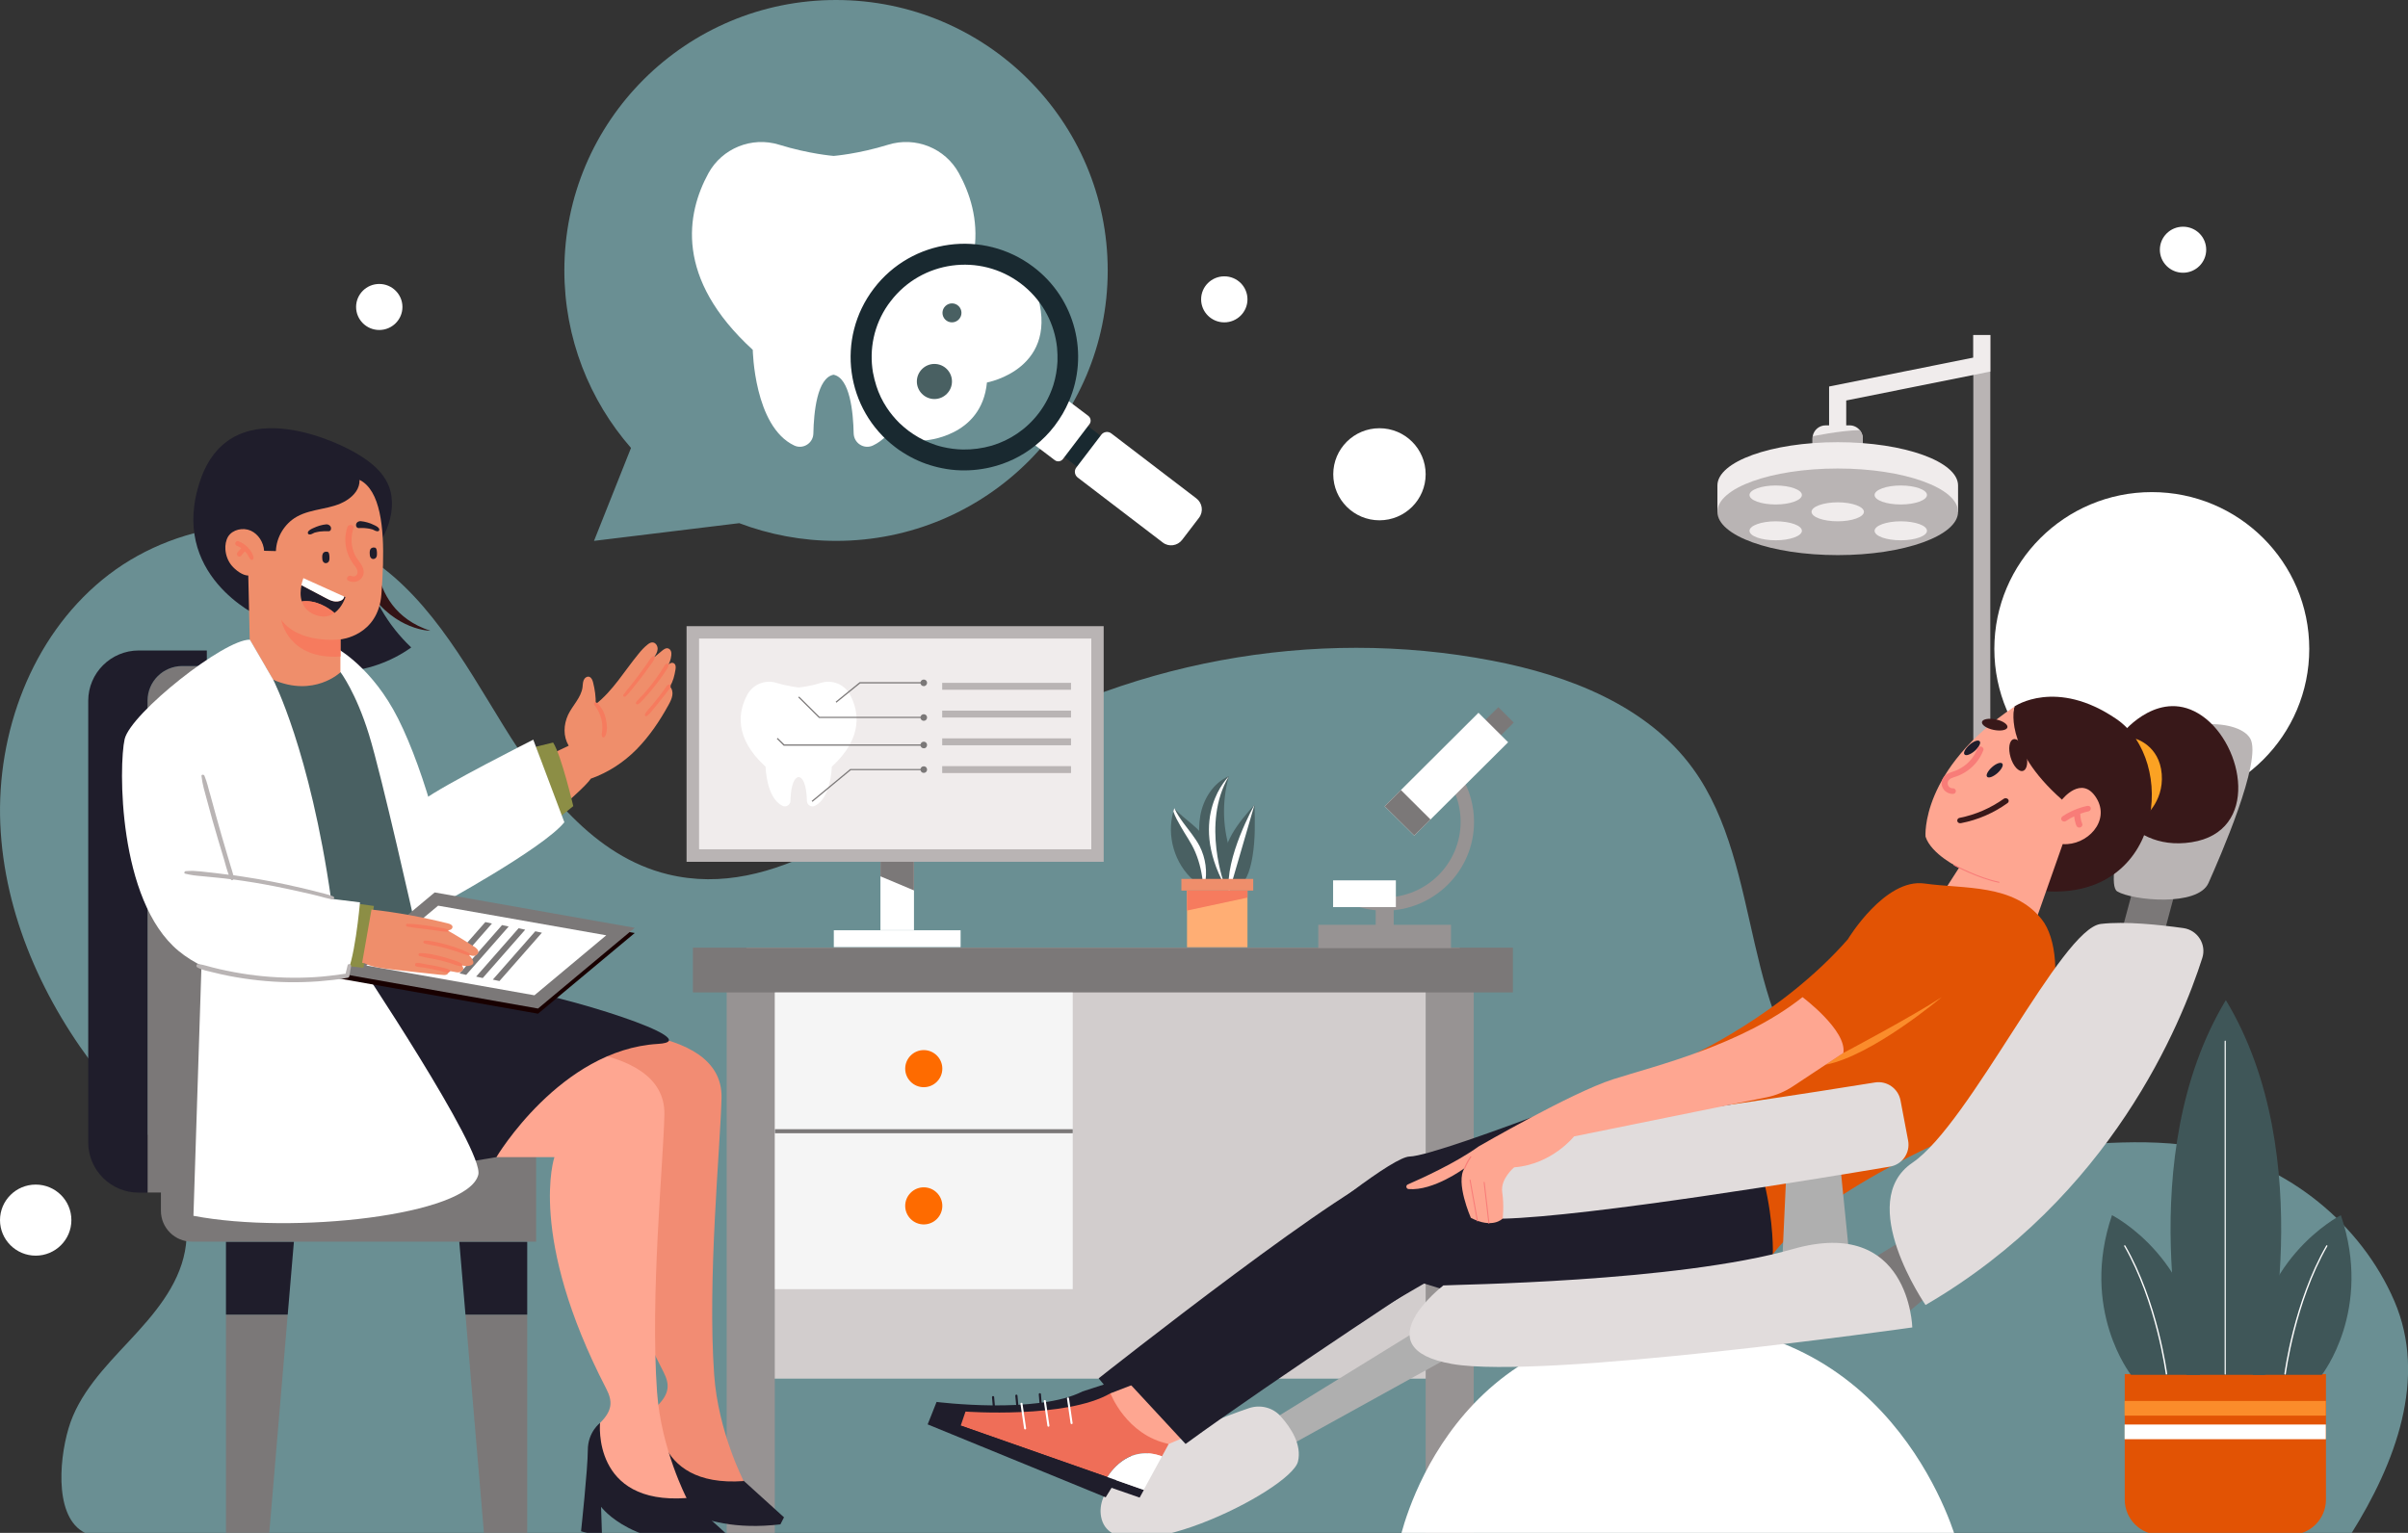 <svg width="479" height="305" viewBox="0 0 479 305" fill="none" xmlns="http://www.w3.org/2000/svg">
<rect x="0" y="0" width="479" height="305" fill="#333333" stroke="none"/>
<g clip-path="url(#clip0_1_957)">
<path d="M283.592 94.367C283.592 99.433 279.469 103.526 274.401 103.526C269.334 103.526 265.211 99.433 265.211 94.367C265.211 89.301 269.334 85.208 274.401 85.208C279.469 85.208 283.592 89.301 283.592 94.367Z" fill="white"/>
<path d="M459.359 129.114C459.359 146.344 445.33 160.312 428.036 160.312C410.743 160.312 396.714 146.344 396.714 129.114C396.714 111.884 410.743 97.916 428.036 97.916C445.358 97.916 459.359 111.884 459.359 129.114Z" fill="white"/>
<path d="M248.147 59.562C248.147 62.081 246.085 64.142 243.537 64.142C240.989 64.142 238.927 62.081 238.927 59.562C238.927 57.044 240.989 54.983 243.537 54.983C246.114 54.983 248.147 57.044 248.147 59.562Z" fill="white"/>
<path d="M438.859 49.688C438.859 52.207 436.798 54.267 434.249 54.267C431.701 54.267 429.64 52.207 429.64 49.688C429.64 47.169 431.701 45.108 434.249 45.108C436.798 45.108 438.859 47.141 438.859 49.688Z" fill="white"/>
<path d="M80.053 61.079C80.053 63.598 77.991 65.659 75.443 65.659C72.895 65.659 70.834 63.598 70.834 61.079C70.834 58.561 72.895 56.5 75.443 56.5C77.991 56.5 80.053 58.561 80.053 61.079Z" fill="white"/>
<path d="M14.201 242.772C14.201 246.665 11.023 249.842 7.101 249.842C3.178 249.842 0 246.665 0 242.772C0 238.88 3.178 235.702 7.101 235.702C11.023 235.702 14.201 238.851 14.201 242.772Z" fill="white"/>
<path d="M467.633 305.283H17.551C10.851 302.793 11.624 291.029 13.628 284.217C15.633 277.405 20.815 272.052 25.682 266.843C30.549 261.634 35.474 255.967 36.791 248.954C39.253 235.731 28.288 224.311 19.956 213.721C8.675 199.438 0.83 182.065 0.057 163.918C-0.687 145.772 6.27 126.939 20.328 115.375C34.386 103.784 55.63 100.721 71.435 109.823C84.548 117.379 92.164 131.461 100.095 144.312C108.025 157.192 118.132 170.387 132.849 173.965C154.179 179.174 173.763 162.487 192.373 150.867C223.123 131.69 261.231 124.592 296.848 131.461C312.051 134.38 327.684 140.42 336.76 152.928C351.162 172.763 345.865 203.989 364.733 219.646C374.467 227.717 388.096 229.119 400.751 228.604C413.406 228.06 426.204 226 438.63 228.461C455.093 231.753 469.638 243.488 476.28 258.858C482.894 274.228 476.538 291.115 467.633 305.283Z" fill="#6A8F93"/>
<path d="M462.68 273.398V298.385C462.68 302.249 459.531 305.397 455.637 305.397H429.697C425.803 305.397 422.654 302.249 422.654 298.385V273.398H462.68Z" fill="#E25304"/>
<path d="M462.652 278.75H422.625V281.669H462.652V278.75Z" fill="#FB8C2B"/>
<path d="M462.652 283.444H422.625V286.364H462.652V283.444Z" fill="white"/>
<path d="M423.898 273.56C423.898 273.56 413.705 260.623 420.119 241.79C420.119 241.79 437.984 250.806 437.641 273.56H423.898Z" fill="#3F5658"/>
<path d="M430.928 273.512C430.871 273.512 430.814 273.455 430.814 273.398C430.785 273.255 428.953 259.087 422.539 247.953C422.511 247.895 422.539 247.81 422.597 247.781C422.654 247.752 422.74 247.781 422.768 247.838C429.239 259.029 431.071 273.226 431.1 273.369C431.071 273.426 431.014 273.512 430.928 273.512C430.957 273.512 430.957 273.512 430.928 273.512Z" fill="white"/>
<path d="M461.863 273.56C461.863 273.56 472.056 260.623 465.642 241.79C465.642 241.79 447.776 250.806 448.12 273.56H461.863Z" fill="#3F5658"/>
<path d="M454.578 273.512C454.635 273.512 454.692 273.455 454.692 273.398C454.721 273.255 456.553 259.087 462.966 247.953C462.995 247.895 462.967 247.81 462.909 247.781C462.852 247.752 462.766 247.781 462.737 247.838C456.267 259.029 454.434 273.226 454.406 273.369C454.434 273.426 454.492 273.512 454.578 273.512C454.549 273.512 454.549 273.512 454.578 273.512Z" fill="white"/>
<path d="M442.766 199C423.984 230.141 434.95 273.56 434.95 273.56H442.766H450.582C450.582 273.56 461.577 230.141 442.766 199Z" fill="#3F5658"/>
<path d="M442.638 273.512C442.581 273.512 442.524 273.455 442.524 273.398V207.166C442.524 207.109 442.581 207.052 442.638 207.052C442.696 207.052 442.753 207.109 442.753 207.166V273.398C442.781 273.455 442.724 273.512 442.638 273.512Z" fill="white"/>
<path d="M290.349 188.562H148.481V274.314H290.349V188.562Z" fill="#D2CDCD"/>
<path d="M154.122 195.517H144.559V306.113H154.122V195.517Z" fill="#979393"/>
<path d="M293.155 195.517H283.592V306.113H293.155V195.517Z" fill="#979393"/>
<path d="M300.943 188.562H137.831V197.463H300.943V188.562Z" fill="#7B7878"/>
<path d="M213.388 197.492H154.15V256.511H213.388V197.492Z" fill="#F5F5F5"/>
<path d="M187.448 212.633C187.448 210.601 185.788 208.941 183.755 208.941C181.722 208.941 180.062 210.601 180.062 212.633C180.062 214.665 181.722 216.325 183.755 216.325C185.788 216.325 187.448 214.665 187.448 212.633Z" fill="#FE6B00"/>
<path d="M187.448 239.939C187.448 237.906 185.788 236.246 183.755 236.246C181.722 236.246 180.062 237.906 180.062 239.939C180.062 241.971 181.722 243.631 183.755 243.631C185.788 243.631 187.448 241.971 187.448 239.939Z" fill="#FE6B00"/>
<path d="M213.388 224.683H154.15V225.484H213.388V224.683Z" fill="#7B7878"/>
<path d="M395.912 66.661H392.534V221.706H395.912V66.661Z" fill="#B9B4B4"/>
<path d="M367.252 87.984H363.845V76.907L392.534 71.154V66.661H395.912V73.931L367.252 79.684V87.984Z" fill="#F0ECEC"/>
<path d="M370.545 87.24V88.986H360.553V87.24C360.553 87.097 360.553 86.954 360.581 86.811C360.782 85.58 361.87 84.635 363.158 84.635H367.94C368.741 84.635 369.457 85.007 369.944 85.58C370.316 86.009 370.545 86.61 370.545 87.24Z" fill="#F0ECEC"/>
<path d="M370.545 87.24V88.986H360.553V87.24C360.553 87.097 360.553 86.954 360.581 86.811C360.581 86.811 365.764 85.694 369.915 85.58C370.316 86.009 370.545 86.61 370.545 87.24Z" fill="#B9B4B4"/>
<path d="M389.499 96.599C389.499 91.848 378.791 87.984 365.563 87.984C352.336 87.984 341.627 91.848 341.627 96.599V101.837H346.552C350.933 103.898 357.804 105.243 365.563 105.243C373.322 105.243 380.194 103.898 384.574 101.837H389.499V96.599Z" fill="#F0ECEC"/>
<path d="M389.499 101.837C389.499 106.588 378.791 110.452 365.563 110.452C352.336 110.452 341.627 106.588 341.627 101.837C341.627 97.086 352.336 93.222 365.563 93.222C378.762 93.222 389.499 97.086 389.499 101.837Z" fill="#B9B4B4"/>
<path d="M370.774 101.837C370.774 102.868 368.426 103.726 365.563 103.726C362.7 103.726 360.352 102.896 360.352 101.837C360.352 100.807 362.7 99.948 365.563 99.948C368.426 99.948 370.774 100.807 370.774 101.837Z" fill="#F0ECEC"/>
<path d="M358.434 98.488C358.434 99.519 356.086 100.378 353.223 100.378C350.36 100.378 348.012 99.547 348.012 98.488C348.012 97.458 350.36 96.599 353.223 96.599C356.086 96.599 358.434 97.458 358.434 98.488Z" fill="#F0ECEC"/>
<path d="M358.434 105.615C358.434 106.646 356.086 107.504 353.223 107.504C350.36 107.504 348.012 106.674 348.012 105.615C348.012 104.585 350.36 103.726 353.223 103.726C356.086 103.726 358.434 104.556 358.434 105.615Z" fill="#F0ECEC"/>
<path d="M383.315 98.488C383.315 99.519 380.967 100.378 378.104 100.378C375.241 100.378 372.893 99.547 372.893 98.488C372.893 97.458 375.241 96.599 378.104 96.599C380.967 96.599 383.315 97.458 383.315 98.488Z" fill="#F0ECEC"/>
<path d="M383.315 105.615C383.315 106.646 380.967 107.504 378.104 107.504C375.241 107.504 372.893 106.674 372.893 105.615C372.893 104.585 375.241 103.726 378.104 103.726C380.967 103.726 383.315 104.556 383.315 105.615Z" fill="#F0ECEC"/>
<path d="M376.787 263.351C376.787 263.351 385.691 256.339 389.298 252.275C392.906 248.239 386.206 241.999 386.206 241.999C386.206 241.999 369.113 252.618 368.741 252.675C368.426 252.704 376.787 263.351 376.787 263.351Z" fill="#7B7878"/>
<path d="M278.295 307H389.327C389.327 307 377.76 262.979 332.265 263.323C286.77 263.695 278.295 307 278.295 307Z" fill="white"/>
<path d="M253.014 282.557L284.165 263.351L289.461 269.419L255.133 288.396L253.014 282.557Z" fill="#AFAFAF"/>
<path d="M254.732 281.784C253.157 280.038 250.695 279.437 248.462 280.181C239.729 283.158 217.196 291.859 219.029 301.791C221.319 314.098 256.765 296.696 258.196 290.8C258.998 287.423 256.765 284.045 254.732 281.784Z" fill="#E1DCDC"/>
<path d="M352.994 245.692C352.88 244.919 350.131 224.368 350.131 224.368L333.954 216.096C333.954 216.096 283.649 233.212 277.293 233.012C270.937 232.812 218.542 274.256 218.542 274.256L219.573 275.487L215.335 276.861C213.131 277.977 210.268 278.693 207.204 279.094L207.061 277.405C207.061 277.29 206.946 277.204 206.832 277.204C206.717 277.204 206.631 277.319 206.631 277.433L206.775 279.151C205.4 279.322 203.969 279.437 202.566 279.523L202.394 277.691C202.394 277.577 202.279 277.491 202.165 277.491C202.05 277.491 201.964 277.605 201.964 277.72L202.136 279.551C200.705 279.609 199.273 279.637 197.899 279.637L197.756 277.977C197.756 277.863 197.641 277.777 197.527 277.777C197.412 277.777 197.326 277.891 197.326 278.006L197.469 279.637C191.314 279.58 186.303 278.95 186.303 278.95L185.215 281.698L184.528 283.415L219.945 297.927L220.861 296.438L224.841 289.97L226.301 287.566L228.763 286.678L229.651 287.737C248.261 275.659 283.277 255.394 283.277 255.394C335.185 271.881 348.327 256.339 348.327 256.339C348.327 256.339 353.109 246.436 352.994 245.692Z" fill="#1F1D2B"/>
<path d="M424.83 174.938L421.509 187.331H430.041L433.161 175.653L424.83 174.938Z" fill="#7B7878"/>
<path d="M425.918 150.237C425.918 150.237 418.159 175.568 421.165 177.371C424.171 179.174 437.227 180.462 439.317 175.682C441.436 170.902 450.083 151.296 447.62 146.946C445.129 142.652 431.215 142.738 425.918 150.237Z" fill="#B9B4B4"/>
<path d="M220.89 277.233L228.477 274.314L235.778 285.906L232.485 287.308H226.158C226.158 287.308 221.348 283.587 221.348 283.358C221.348 283.129 220.718 280.21 220.718 279.981C220.718 279.752 220.89 277.233 220.89 277.233Z" fill="#FEA691"/>
<path d="M352.65 249.584C352.65 249.584 340.368 265.813 287.629 252.132C287.629 252.132 253.758 274.228 235.835 287.308L223.953 274.485C223.953 274.485 274.001 230.264 280.385 230.121C286.741 229.978 336.044 210.172 336.044 210.172L352.65 217.556C352.65 217.556 356.516 237.935 356.659 238.679C356.831 239.423 352.65 249.584 352.65 249.584Z" fill="#1F1D2B"/>
<path d="M422.396 145.658C422.396 145.658 429.726 136.642 438.057 142.452C446.389 148.262 449.567 165.464 435.939 167.582C422.31 169.7 417.901 155.532 417.901 155.532L422.396 145.658Z" fill="#381819"/>
<path d="M424.83 147.003C424.83 147.003 429.554 148.291 430.012 154.015C430.47 159.74 426.233 162.831 426.175 162.831C426.118 162.859 424.83 147.003 424.83 147.003Z" fill="#FBA223"/>
<path d="M400.722 140.563C400.722 140.563 408.997 134.838 421.022 143.082C433.047 151.325 430.413 178.773 406.992 177.342L400.035 171.074L398.375 149.751L400.722 140.563Z" fill="#381819"/>
<path d="M386.979 176.884L389.699 172.648C389.699 172.648 384.173 170.015 383.028 166.466C383.028 166.466 381.912 153.157 400.722 140.591C400.722 140.591 398.26 148.634 410.171 159.11C410.171 159.11 414.064 154.101 416.985 158.738C419.905 163.375 415.124 168.298 410.314 167.954L405.103 182.752L386.979 176.884Z" fill="#FEA691"/>
<path d="M396.256 152.641C395.426 153.386 394.967 154.244 395.282 154.559C395.569 154.902 396.485 154.559 397.315 153.843C398.145 153.099 398.604 152.241 398.289 151.926C398.002 151.582 397.086 151.897 396.256 152.641Z" fill="#1F1D2B"/>
<path d="M391.761 148.205C390.93 148.949 390.472 149.808 390.787 150.123C391.074 150.466 391.99 150.123 392.82 149.407C393.65 148.663 394.109 147.804 393.794 147.489C393.507 147.146 392.591 147.461 391.761 148.205Z" fill="#1F1D2B"/>
<path d="M382.828 175.797C390.701 176.913 400.522 175.797 406.162 182.952C411.831 190.108 410.228 215.667 384.403 227.917C358.577 240.139 352.651 249.613 352.651 249.613C352.651 249.613 353.624 224.54 336.044 210.2C336.044 210.2 354.426 201.9 367.567 186.902C367.596 186.845 374.954 174.68 382.828 175.797Z" fill="#E25304"/>
<path d="M397.63 175.653C393.393 174.795 388.726 172.247 388.669 172.219C388.611 172.19 388.611 172.133 388.64 172.076C388.669 172.018 388.726 172.018 388.783 172.047C388.84 172.076 393.479 174.594 397.659 175.453C397.716 175.453 397.745 175.51 397.745 175.568C397.745 175.596 397.687 175.653 397.63 175.653Z" fill="#F87C78"/>
<path d="M232.485 287.308L231.14 289.77C224.869 287.451 221.291 292.26 220.288 293.891L191.113 283.644L192.058 280.868C192.058 280.868 212.071 282.328 220.89 277.233C220.89 277.233 224.011 285.533 232.485 287.308Z" fill="#EF6E58"/>
<path d="M227.532 296.467L226.702 297.984L190.541 285.419L191.113 283.673L227.532 296.467Z" fill="#1F1D2B"/>
<path d="M231.14 289.77L227.504 296.438L220.26 293.891C221.291 292.288 224.869 287.48 231.14 289.77Z" fill="white"/>
<path d="M203.911 284.417C203.797 284.417 203.711 284.331 203.711 284.245L202.995 279.351C202.967 279.237 203.052 279.122 203.167 279.122C203.281 279.094 203.396 279.179 203.396 279.294L204.112 284.188C204.14 284.303 204.055 284.417 203.94 284.417C203.94 284.417 203.94 284.417 203.911 284.417Z" fill="white"/>
<path d="M208.55 283.873C208.435 283.873 208.349 283.788 208.349 283.702L207.633 278.807C207.605 278.693 207.691 278.578 207.805 278.578C207.92 278.55 208.034 278.636 208.034 278.75L208.75 283.644C208.779 283.759 208.693 283.873 208.578 283.873H208.55Z" fill="white"/>
<path d="M213.159 283.358C213.045 283.358 212.959 283.272 212.959 283.186L212.243 278.292C212.214 278.178 212.3 278.063 212.415 278.063C212.529 278.034 212.644 278.12 212.644 278.235L213.36 283.129C213.388 283.244 213.302 283.358 213.188 283.358C213.188 283.358 213.188 283.358 213.159 283.358Z" fill="white"/>
<path d="M402.984 149.779C403.5 151.525 403.271 153.128 402.412 153.386C401.581 153.643 400.465 152.441 399.949 150.695C399.434 148.949 399.663 147.346 400.522 147.089C401.352 146.86 402.469 148.062 402.984 149.779Z" fill="#381819"/>
<path d="M397 143.139C398.403 143.425 399.434 144.141 399.319 144.713C399.205 145.285 397.974 145.514 396.571 145.228C395.168 144.942 394.137 144.226 394.252 143.654C394.366 143.082 395.597 142.853 397 143.139Z" fill="#381819"/>
<path d="M394.08 148.548C393.736 148.491 393.45 148.663 393.335 148.978C392.734 150.552 391.589 151.926 390.129 152.784C389.757 153.013 389.384 153.185 388.983 153.357C388.554 153.529 388.096 153.643 387.638 153.843C386.75 154.244 386.12 155.074 386.235 156.076C386.378 157.221 387.38 157.994 388.497 157.965C389.27 157.936 389.241 156.82 388.439 156.849C387.752 156.877 387.294 156.219 387.466 155.589C387.666 154.845 388.583 154.702 389.213 154.473C390.73 153.929 392.104 152.956 393.135 151.697C393.736 150.953 394.194 150.151 394.538 149.264C394.652 148.92 394.366 148.606 394.08 148.548Z" fill="#F87C78"/>
<path d="M399.491 159.081C399.319 158.824 398.89 158.738 398.632 158.91C395.97 160.799 392.963 162.115 389.757 162.745C389.442 162.802 389.27 163.146 389.356 163.432C389.47 163.747 389.814 163.861 390.129 163.775C393.421 163.146 396.571 161.772 399.291 159.825C399.548 159.682 399.663 159.368 399.491 159.081Z" fill="#381819"/>
<path d="M415.897 160.713C415.782 160.398 415.439 160.283 415.124 160.369C413.406 160.741 411.745 161.457 410.285 162.43C410.027 162.602 409.913 162.917 410.085 163.203C410.257 163.46 410.686 163.546 410.944 163.375C411.488 163.003 412.032 162.688 412.604 162.43C412.662 163.06 412.805 163.689 413.034 164.291C413.148 164.577 413.492 164.748 413.807 164.634C414.093 164.548 414.322 164.233 414.208 163.947C414.122 163.747 414.064 163.575 414.007 163.375C413.979 163.289 413.95 163.203 413.95 163.117C413.95 163.06 413.921 163.003 413.921 162.945V162.917C413.921 162.859 413.921 162.859 413.921 162.945C413.893 162.888 413.893 162.745 413.864 162.659C413.864 162.573 413.835 162.487 413.835 162.373C413.807 162.23 413.807 162.058 413.807 161.915C414.351 161.715 414.923 161.543 415.496 161.428C415.782 161.342 415.983 160.999 415.897 160.713Z" fill="#F87C78"/>
<path d="M366.68 209.513C366.68 209.513 380.48 202.215 386.235 198.408C386.235 198.408 372.463 210.057 363.13 211.86L366.68 209.513Z" fill="#FB8C2B"/>
<path d="M383.028 259.659C383.028 259.659 368.884 239.166 380.423 231.352C391.933 223.51 410.027 184.755 417.901 183.839C422.682 183.267 429.64 184.011 434.335 184.669C437.141 185.07 438.945 187.904 438.086 190.594C433.963 203.531 420.02 238.135 383.028 259.659Z" fill="#E1DCDC"/>
<path d="M365.764 228.89L368.083 251.931H354.483L355.542 228.89H365.764Z" fill="#AFAFAF"/>
<path d="M298.938 242.486C298.938 242.486 292.754 225.914 314.657 223.653C332.265 221.821 361.984 217.155 372.979 215.381C375.355 215.009 377.588 216.583 378.046 218.93L379.564 226.944C380.022 229.377 378.39 231.724 375.956 232.125C361.526 234.558 316.031 242.057 298.938 242.486Z" fill="#E1DCDC"/>
<path d="M366.68 209.513L356.602 216.182C355.027 217.213 353.28 217.957 351.448 218.329L313.111 226.114C313.111 226.114 308.702 231.695 301.2 232.268C301.2 232.268 298.423 234.558 298.824 237.219C299.225 239.881 298.91 242.457 298.91 242.457C298.91 242.457 296.934 244.604 292.582 242.314C292.582 242.314 289.461 235.245 291.322 232.44C291.322 232.44 285.138 237.019 280.185 236.59C279.698 236.533 279.584 235.874 280.042 235.674C282.934 234.415 289.748 231.295 294.128 228.118C294.128 228.118 312.595 217.413 320.87 214.751C329.173 212.089 346.495 207.996 358.549 198.408C358.577 198.408 367.424 205.048 366.68 209.513Z" fill="#FEA691"/>
<path d="M293.985 242.944C293.985 242.972 293.957 243.001 293.899 243.03C293.842 243.03 293.785 243.001 293.785 242.944L292.325 234.815C292.325 234.758 292.353 234.701 292.41 234.701C292.468 234.701 292.525 234.729 292.525 234.787L293.985 242.915C293.985 242.915 293.985 242.915 293.985 242.944Z" fill="#F87C78"/>
<path d="M296.276 243.402C296.276 243.43 296.218 243.488 296.19 243.488C296.133 243.488 296.075 243.459 296.075 243.402L295.13 235.273C295.13 235.216 295.159 235.159 295.216 235.159C295.274 235.159 295.331 235.187 295.331 235.245L296.276 243.373C296.276 243.402 296.276 243.402 296.276 243.402Z" fill="#F87C78"/>
<path d="M292.668 230.236C292.668 230.236 292.668 230.264 292.639 230.264C291.952 231.209 291.437 232.497 291.437 232.497C291.408 232.554 291.351 232.583 291.294 232.554C291.237 232.525 291.208 232.468 291.237 232.411C291.265 232.354 291.752 231.094 292.468 230.121C292.496 230.064 292.582 230.064 292.611 230.093C292.668 230.15 292.668 230.207 292.668 230.236Z" fill="#F87C78"/>
<path d="M287.114 255.767C288.889 255.595 333.468 255.165 356.659 248.525C379.879 241.913 380.394 264.124 380.394 264.124C380.394 264.124 306.841 274.571 288.86 271.394C270.88 268.246 287.114 255.767 287.114 255.767Z" fill="#E1DCDC"/>
<path d="M75.014 104.785C75.014 104.785 71.578 120.928 85.607 125.508C85.607 125.508 78.707 125.479 73.553 117.866C68.371 110.252 75.014 104.785 75.014 104.785Z" fill="#331315"/>
<path d="M69.774 89.587C69.774 89.587 46.44 76.535 39.883 95.454C33.327 114.374 51.536 122.645 51.536 122.645C51.536 122.645 66.453 111.655 69.774 89.587Z" fill="#1F1D2B"/>
<path d="M130.73 279.752C130.73 279.752 128.296 281.555 128.296 285.161C128.296 288.768 126.951 301.304 126.951 301.304C126.951 301.304 129.671 302.192 131.102 301.819L130.93 296.438C130.93 296.438 137.487 305.397 155.238 303.308L155.954 301.905L147.966 294.664L130.73 279.752Z" fill="#1F1D2B"/>
<path d="M110.116 226.858H121.654C121.654 226.858 116.243 242.572 131.961 272.94C133.278 275.487 133.192 277.29 130.73 279.752C130.73 279.752 129.069 296.066 147.937 294.693C147.937 294.693 142.87 284.904 142.068 273.598C140.694 254.421 143.299 228.232 143.528 218.443C143.9 202.873 113.093 205.163 113.093 205.163L110.116 226.858Z" fill="#F28C73"/>
<path d="M29.347 139.418V237.277H50.448V132.52H36.276C32.439 132.52 29.347 135.611 29.347 139.418Z" fill="#7B7878"/>
<path d="M17.551 139.447V227.288C17.551 232.812 22.046 237.305 27.601 237.305H29.347V139.418C29.347 135.611 32.439 132.52 36.276 132.52H41.143V129.429H27.601C22.046 129.429 17.551 133.923 17.551 139.447Z" fill="#1F1D2B"/>
<path d="M92.593 261.577L96.287 305.283H104.876V261.577H92.593Z" fill="#7B7878"/>
<path d="M91.362 247.065L92.593 261.577H104.876V247.065H91.362Z" fill="#1F1D2B"/>
<path d="M57.234 261.577L53.54 305.283H44.951V261.577H57.234Z" fill="#7B7878"/>
<path d="M58.465 247.065L57.234 261.577H44.951V247.065H58.465Z" fill="#1F1D2B"/>
<path d="M38.194 221.735H106.651V247.065H38.194C34.787 247.065 32.01 244.318 32.01 240.912V227.917C32.01 224.511 34.787 221.735 38.194 221.735Z" fill="#7B7878"/>
<path d="M119.363 283.129C119.363 283.129 116.93 284.932 116.93 288.539C116.93 292.145 115.584 304.682 115.584 304.682C115.584 304.682 118.304 305.569 119.736 305.197L119.564 299.816C119.564 299.816 126.12 308.775 143.872 306.685L144.588 305.283L136.599 298.041L119.363 283.129Z" fill="#1F1D2B"/>
<path d="M98.749 230.236H110.287C110.287 230.236 104.876 245.949 120.595 276.317C121.912 278.865 121.826 280.668 119.363 283.129C119.363 283.129 117.703 299.444 136.571 298.07C136.571 298.07 131.503 288.281 130.701 276.975C129.327 257.799 131.933 231.61 132.162 221.821C132.534 206.25 101.727 208.54 101.727 208.54L98.749 230.236Z" fill="#FEA691"/>
<path d="M130.873 207.71C141.381 207.109 111.318 197.75 100.868 196.548C90.389 195.345 78.965 196.347 68.743 193.771L47.986 206.565C47.986 206.565 42.431 207.796 41.458 213.95C40.484 220.103 41.2 226.772 51.708 231.867C62.244 236.962 98.749 230.236 98.749 230.236C98.749 230.236 111.461 208.855 130.873 207.71Z" fill="#1F1D2B"/>
<path d="M70.719 190.566C70.719 190.566 96.401 228.89 95.141 233.756C93.051 241.856 58.207 245.692 38.48 241.913C38.48 241.913 40.055 193.399 40.227 187.503C40.399 181.607 70.719 190.566 70.719 190.566Z" fill="white"/>
<path d="M69.774 89.587C72.924 91.276 76.073 93.451 77.362 96.771C78.392 99.462 78.02 102.496 76.961 105.186C75.901 107.848 74.212 110.223 72.523 112.542C73.84 118.81 77.161 124.42 81.799 128.828C77.677 131.776 72.666 133.493 67.598 133.694C65.451 131.432 63.962 128.513 63.132 125.508C62.302 122.502 62.044 119.354 62.101 116.263C62.244 106.961 64.964 97.573 69.774 89.587Z" fill="#1F1D2B"/>
<path d="M107.195 164.291C112.492 160.054 116.729 156.19 117.531 154.931C120.995 153.7 124.059 151.697 126.636 149.092C129.213 146.459 131.274 143.396 133.021 140.191C133.336 139.618 133.622 139.046 133.736 138.388C133.851 137.758 133.708 137.042 133.25 136.584C133.908 135.583 134.166 134.409 134.366 133.236C134.452 132.778 134.452 132.234 134.051 131.976C133.794 131.805 133.421 131.89 133.164 132.062C132.906 132.234 132.792 132.549 132.62 132.806C133.135 132.119 133.45 131.261 133.536 130.402C133.565 130.116 133.565 129.858 133.479 129.601C133.393 129.343 133.192 129.114 132.935 129.028C132.477 128.856 131.99 129.229 131.618 129.543C131.16 129.944 130.587 130.402 130.1 130.803C130.444 130.288 130.787 129.744 130.816 129.143C130.845 128.542 130.444 127.855 129.814 127.826C129.442 127.797 129.098 128.026 128.812 128.255C128.125 128.799 127.523 129.457 126.979 130.144C124.202 133.522 121.94 137.414 118.505 140.105C118.533 138.617 118.333 137.157 117.961 135.726C117.846 135.296 117.646 134.81 117.216 134.667C116.758 134.524 116.271 134.896 116.1 135.354C115.928 135.783 115.928 136.298 115.871 136.785C115.584 138.817 113.895 140.362 113.007 142.223C112.091 144.226 112.005 146.488 113.122 148.377C111.919 148.949 106.995 151.296 101.727 153.815L107.195 164.291Z" fill="#EF8E6B"/>
<path d="M120.48 142.881C120.337 142.252 120.079 141.65 119.764 141.107C119.593 140.849 119.421 140.591 119.22 140.334C119.02 140.105 118.791 139.79 118.476 139.733C118.276 139.704 118.132 139.847 118.161 140.048C118.19 140.305 118.419 140.534 118.562 140.735C118.734 140.992 118.877 141.221 119.02 141.479C119.278 141.994 119.478 142.509 119.621 143.082C119.764 143.625 119.822 144.169 119.822 144.713C119.822 144.999 119.793 145.285 119.764 145.572C119.736 145.715 119.707 145.858 119.707 146.001C119.678 146.173 119.707 146.287 119.736 146.459C119.764 146.659 120.051 146.86 120.222 146.659C120.308 146.545 120.423 146.43 120.48 146.287C120.537 146.144 120.595 145.972 120.623 145.801C120.681 145.486 120.709 145.142 120.738 144.799C120.709 144.141 120.623 143.511 120.48 142.881Z" fill="#F67B5E"/>
<path d="M129.842 130.602C129.499 130.803 129.327 131.146 129.098 131.461C128.869 131.805 128.64 132.148 128.411 132.463C127.953 133.121 127.466 133.779 126.979 134.438C126.493 135.067 126.006 135.726 125.519 136.327C125.004 136.956 124.46 137.586 124.002 138.244C123.83 138.502 124.202 138.76 124.431 138.559C125.032 138.015 125.548 137.357 126.035 136.756C126.55 136.126 127.037 135.497 127.523 134.867C128.01 134.237 128.468 133.608 128.926 132.949C129.155 132.635 129.413 132.291 129.642 131.976C129.871 131.633 130.157 131.318 130.215 130.889C130.301 130.688 130.072 130.459 129.842 130.602Z" fill="#F67B5E"/>
<path d="M132.591 132.062C132.219 132.205 132.047 132.692 131.847 133.007C131.618 133.35 131.417 133.694 131.188 134.008C130.73 134.695 130.243 135.382 129.728 136.041C129.241 136.67 128.697 137.3 128.182 137.901C127.924 138.216 127.638 138.502 127.352 138.788C127.065 139.103 126.722 139.389 126.521 139.761C126.407 140.019 126.636 140.248 126.893 140.134C127.266 139.962 127.552 139.618 127.81 139.332C128.096 139.017 128.382 138.702 128.669 138.388C129.241 137.758 129.757 137.1 130.301 136.441C130.816 135.783 131.331 135.125 131.818 134.409C132.047 134.066 132.276 133.751 132.477 133.407C132.677 133.092 133.049 132.692 132.992 132.262C132.992 132.062 132.791 131.976 132.591 132.062Z" fill="#F67B5E"/>
<path d="M132.906 136.241C132.62 136.355 132.505 136.699 132.333 136.928C132.162 137.185 131.961 137.414 131.789 137.672C131.417 138.187 131.016 138.702 130.616 139.189C130.243 139.676 129.843 140.162 129.442 140.62C129.069 141.078 128.554 141.565 128.296 142.108C128.211 142.337 128.411 142.624 128.669 142.452C129.184 142.137 129.556 141.565 129.957 141.107C130.386 140.62 130.787 140.105 131.188 139.59C131.589 139.103 131.961 138.617 132.362 138.101C132.562 137.844 132.734 137.615 132.935 137.357C133.135 137.1 133.393 136.842 133.421 136.499C133.45 136.241 133.135 136.155 132.906 136.241Z" fill="#F67B5E"/>
<path d="M114.038 160.398C114.038 160.398 111.662 150.266 110.03 147.747L106.594 148.577L111.347 162.573L114.038 160.398Z" fill="#8C8E45"/>
<path d="M112.263 163.604L106.079 147.175C106.079 147.175 87.984 156.305 84.204 159.196L87.153 180.176C87.182 180.204 108.111 168.784 112.263 163.604Z" fill="white"/>
<path d="M66.453 128.656C66.453 128.656 73.01 131.948 78.22 141.164C83.431 150.352 89.301 170.158 89.157 179.088C89.014 188.047 78.65 191.625 78.65 191.625L72.866 181.006L68.457 154.216L65.251 138.416L64.621 132.549L66.453 128.656Z" fill="white"/>
<path d="M52.767 132.52L67.742 133.751C67.742 133.751 70.805 137.787 73.382 146.116C75.959 154.416 82.544 183.897 82.544 183.897L74.355 193.514L67.226 194.658L61.843 188.648L59.868 176.684L55.945 158.852L52.767 141.994V132.52Z" fill="#496062"/>
<path d="M67.226 194.658L107.023 201.7L126.264 185.643L86.466 178.602L67.226 194.658Z" fill="#180000"/>
<path d="M67.226 193.628L107.023 200.669L126.264 184.612L86.466 177.571L67.226 193.628Z" fill="#7B7878"/>
<path d="M120.595 186.101L87.153 180.204L72.867 192.111L106.308 198.036L120.595 186.101Z" fill="white"/>
<path d="M44.836 109.336C44.922 110.51 45.352 111.655 46.096 112.542C46.841 113.429 48.243 114.517 49.389 114.517L49.675 127.282L54.313 135.239C62.473 138.817 67.713 133.779 67.713 133.779V127.225C67.713 127.225 75.243 126.567 75.873 118.209V118.18C76.016 116.349 76.13 114.345 76.188 112.342C76.388 105.129 75.701 97.544 71.521 95.483C71.578 97.229 70.433 98.603 68.944 99.547C67.455 100.492 65.709 100.893 64.019 101.236C62.301 101.608 60.555 101.952 59.038 102.81C56.604 104.184 54.972 106.875 54.886 109.651C54.056 109.651 53.368 109.594 52.538 109.594C52.424 107.905 51.393 106.274 49.876 105.587C48.329 104.9 46.268 105.358 45.38 106.76C44.922 107.533 44.779 108.449 44.836 109.336Z" fill="#EF8E6B"/>
<path d="M71.75 103.698C72.208 103.726 72.666 103.841 73.095 103.955C73.525 104.07 73.954 104.241 74.355 104.442C74.727 104.614 75.329 104.871 75.443 105.3C75.472 105.472 75.386 105.673 75.214 105.701C74.842 105.758 74.498 105.529 74.183 105.386C74.155 105.386 74.126 105.358 74.126 105.358C74.04 105.329 73.954 105.329 73.897 105.3C73.611 105.215 73.325 105.157 73.038 105.129C72.466 105.043 71.893 105.043 71.32 105.072C71.12 105.072 70.919 104.9 70.862 104.728C70.662 104.098 71.206 103.669 71.75 103.698Z" fill="#1F1D2B"/>
<path d="M65.823 105.358C65.766 105.558 65.566 105.73 65.365 105.701C64.793 105.673 64.22 105.701 63.647 105.758C63.361 105.787 63.075 105.873 62.788 105.93C62.702 105.959 62.617 105.987 62.559 105.987C62.531 105.987 62.502 106.016 62.502 106.016C62.187 106.159 61.843 106.417 61.471 106.331C61.3 106.302 61.185 106.073 61.242 105.93C61.357 105.501 61.958 105.243 62.33 105.072C62.731 104.871 63.16 104.728 63.59 104.585C64.019 104.47 64.478 104.356 64.936 104.327C65.451 104.327 65.995 104.757 65.823 105.358Z" fill="#1F1D2B"/>
<path d="M73.868 109.079C74.04 108.964 74.241 108.907 74.412 108.964C74.47 108.935 74.527 108.935 74.584 108.964C74.871 109.021 74.928 109.393 74.956 109.651C74.985 109.823 74.985 109.995 74.985 110.166C74.985 110.338 74.985 110.538 74.928 110.71C74.842 110.996 74.613 111.197 74.298 111.225C74.04 111.254 73.811 111.082 73.697 110.882C73.582 110.681 73.553 110.452 73.553 110.252C73.525 109.794 73.525 109.336 73.868 109.079Z" fill="#1F1D2B"/>
<path d="M64.42 109.909C64.592 109.794 64.792 109.737 64.964 109.794C65.022 109.766 65.079 109.766 65.136 109.794C65.422 109.851 65.48 110.223 65.508 110.481C65.537 110.653 65.537 110.825 65.537 110.996C65.537 111.168 65.537 111.368 65.48 111.54C65.394 111.826 65.165 112.027 64.85 112.055C64.592 112.084 64.363 111.912 64.248 111.712C64.134 111.511 64.105 111.282 64.105 111.082C64.077 110.653 64.077 110.195 64.42 109.909Z" fill="#1F1D2B"/>
<path d="M47.556 108.792C47.471 108.764 47.385 108.707 47.327 108.678C47.327 108.678 47.27 108.649 47.242 108.649C47.213 108.649 47.184 108.621 47.156 108.621C46.898 108.535 46.726 108.277 46.812 108.02C46.898 107.791 47.156 107.562 47.413 107.676C48.158 107.962 48.816 108.392 49.36 108.993C49.618 109.279 49.876 109.594 50.047 109.909C50.133 110.052 50.219 110.223 50.276 110.395C50.334 110.51 50.362 110.596 50.391 110.71C50.391 110.767 50.419 110.796 50.419 110.853C50.419 110.882 50.419 110.939 50.448 110.968C50.419 111.082 50.419 111.111 50.448 111.054C50.419 111.34 50.076 111.54 49.847 111.311C49.589 111.054 49.475 110.71 49.274 110.424C49.217 110.338 49.188 110.281 49.131 110.195C49.102 110.166 49.074 110.138 49.074 110.109L49.045 110.08C48.931 109.966 48.845 109.823 48.702 109.708C48.644 109.766 48.587 109.851 48.53 109.909C48.415 110.052 48.301 110.166 48.186 110.309C48.1 110.395 48.043 110.51 47.957 110.596C47.871 110.681 47.785 110.71 47.671 110.739C47.556 110.767 47.471 110.739 47.356 110.681C47.356 110.681 47.27 110.624 47.27 110.596C47.127 110.452 47.098 110.195 47.184 110.023C47.27 109.88 47.385 109.766 47.471 109.651C47.556 109.565 47.642 109.479 47.728 109.365C47.814 109.279 47.9 109.193 47.986 109.107C47.957 109.107 47.957 109.079 47.929 109.079C47.843 108.935 47.7 108.878 47.556 108.792Z" fill="#F67B5E"/>
<path d="M60.04 119.669C62.874 119.297 65.336 120.957 66.539 121.959C68.085 120.842 68.715 118.81 68.715 118.81L68.486 118.696C68.486 118.696 68.486 118.696 68.486 118.724C68.285 119.697 66.94 119.783 66.195 119.583C65.709 119.44 65.251 119.211 64.821 118.982C63.218 118.123 61.614 117.293 59.982 116.434C59.782 117.322 59.667 118.524 60.04 119.669Z" fill="#1F1D2B"/>
<path d="M60.04 119.669C60.383 120.728 61.128 121.701 62.588 122.302C64.306 122.989 65.594 122.645 66.539 121.959C65.336 120.957 62.846 119.268 60.04 119.669Z" fill="#F67B5E"/>
<path d="M59.954 116.434C61.557 117.293 63.16 118.123 64.792 118.982C65.251 119.211 65.68 119.468 66.167 119.583C66.94 119.783 68.257 119.697 68.457 118.724C68.457 118.724 68.457 118.724 68.457 118.696L60.355 115.032C60.355 115.032 60.126 115.604 59.954 116.434Z" fill="white"/>
<path d="M55.945 123.332C55.945 123.332 57.234 131.318 67.741 130.631V127.196C67.77 127.225 59.61 128.255 55.945 123.332Z" fill="#F67B5E"/>
<path d="M69.202 192.226L72.294 192.569L74.384 180.262L71.263 179.832L69.202 192.226Z" fill="#8C8E45"/>
<path d="M49.704 127.282L54.342 135.239C54.342 135.239 61.643 149.321 65.852 178.831L71.607 179.546C71.607 179.546 70.49 192.426 68.543 194.344C68.543 194.344 47.614 199.209 35.503 189.192C23.392 179.145 23.621 152.212 24.795 147.06C26.026 141.908 44.607 127.168 49.704 127.282Z" fill="white"/>
<path d="M36.934 173.335C37.421 173.306 37.879 173.278 38.366 173.278C38.881 173.306 39.397 173.364 39.912 173.392C40.857 173.478 41.83 173.593 42.775 173.707C43.691 173.822 44.579 173.936 45.495 174.051C45.123 173.077 44.865 172.047 44.579 171.045C44.178 169.729 43.777 168.383 43.376 167.038C42.575 164.376 41.83 161.686 41.114 158.995C40.914 158.251 40.714 157.507 40.513 156.763C40.313 155.99 40.17 155.217 40.084 154.416C40.026 154.072 40.542 154.072 40.656 154.33C40.914 154.988 41.143 155.618 41.315 156.276C41.487 156.935 41.658 157.593 41.859 158.251C42.202 159.568 42.575 160.884 42.947 162.23C43.691 164.892 44.436 167.553 45.237 170.187C45.466 170.931 45.667 171.646 45.896 172.391C46.068 172.963 46.268 173.535 46.411 174.137C47.098 174.222 47.785 174.337 48.473 174.451C52.309 175.024 56.089 175.768 59.868 176.655C60.927 176.913 61.958 177.142 63.017 177.428C64.105 177.714 65.193 177.943 66.253 178.344C66.625 178.487 66.482 179.031 66.081 178.945C65.107 178.773 64.134 178.487 63.16 178.229C62.244 178 61.3 177.771 60.355 177.571C58.494 177.142 56.604 176.741 54.743 176.369C51.994 175.825 49.217 175.367 46.44 174.995C46.297 175.167 46.01 175.224 45.896 174.967C45.896 174.967 45.896 174.938 45.867 174.938C45.037 174.823 44.207 174.738 43.376 174.652C42.317 174.537 41.229 174.423 40.17 174.337C39.626 174.28 39.053 174.251 38.509 174.165C37.965 174.079 37.421 173.993 36.877 173.85C36.533 173.822 36.648 173.364 36.934 173.335Z" fill="#B9B4B4"/>
<path d="M39.425 191.825C40.37 191.911 41.286 192.254 42.231 192.483C43.176 192.741 44.149 192.941 45.094 193.142C47.012 193.542 48.931 193.857 50.849 194.086C54.714 194.544 58.637 194.658 62.531 194.43C64.621 194.315 66.682 194.029 68.743 193.743C68.887 193.199 69.001 192.626 69.144 192.083C69.259 191.625 69.917 191.825 69.832 192.283C69.717 192.941 69.602 193.599 69.488 194.258C69.459 194.401 69.316 194.515 69.202 194.544C67.283 194.916 65.308 195.088 63.332 195.26C61.357 195.403 59.41 195.46 57.434 195.431C53.483 195.374 49.532 194.945 45.638 194.201C44.55 194 43.491 193.743 42.431 193.485C41.372 193.227 40.198 193.027 39.253 192.483C38.938 192.311 39.053 191.796 39.425 191.825Z" fill="#B9B4B4"/>
<path d="M71.95 112.485C71.521 111.74 70.948 111.139 70.576 110.367C70.232 109.594 70.003 108.764 69.946 107.905C69.889 106.961 70.003 106.016 70.318 105.1C70.547 104.413 69.345 104.184 69.116 104.843C68.457 106.732 68.572 108.878 69.402 110.71C69.602 111.168 69.86 111.626 70.146 112.027C70.433 112.427 70.776 112.799 70.977 113.229C71.148 113.601 71.206 114.03 70.948 114.374C70.69 114.717 70.29 114.774 69.917 114.603C69.259 114.288 68.6 115.232 69.345 115.576C70.232 115.977 71.292 115.805 71.921 115.032C72.523 114.259 72.437 113.315 71.95 112.485Z" fill="#F67B5E"/>
<path d="M107.796 185.585L99.35 195.202L98.033 194.916L106.479 185.299L107.796 185.585Z" fill="#7B7878"/>
<path d="M104.475 184.984L96.029 194.601L94.712 194.315L103.158 184.698L104.475 184.984Z" fill="#7B7878"/>
<path d="M101.183 184.355L92.737 193.972L91.419 193.685L99.866 184.068L101.183 184.355Z" fill="#7B7878"/>
<path d="M97.861 183.754L89.415 193.371L88.098 193.084L96.544 183.467L97.861 183.754Z" fill="#7B7878"/>
<path d="M72.036 191.567L73.897 180.977C79.051 181.55 84.147 182.494 89.158 183.753C89.53 183.839 89.988 184.04 90.016 184.412C90.016 184.641 89.873 184.841 89.673 184.956C89.472 185.07 89.243 185.099 89.014 185.127C90.818 186.129 92.536 187.217 94.283 188.333C94.741 188.619 95.227 189.02 95.141 189.535C95.056 189.907 94.655 190.165 94.283 190.193C93.882 190.222 93.51 190.079 93.137 189.936C93.567 190.222 93.825 190.623 94.053 191.081C94.139 191.252 94.197 191.453 94.168 191.625C94.111 191.882 93.825 192.025 93.567 192.111C92.994 192.283 92.364 192.254 91.82 192.054C92.049 192.226 92.221 192.626 92.135 192.884C92.021 193.199 91.706 193.399 91.362 193.456C91.019 193.514 90.675 193.456 90.36 193.37C89.959 193.285 89.558 193.227 89.158 193.17C89.243 193.313 89.243 193.485 89.129 193.685C88.957 193.972 88.556 194.029 88.213 194C87.697 193.972 87.211 193.914 86.695 193.857C85.292 193.714 83.889 193.542 82.458 193.399C80.769 193.199 79.051 193.027 77.362 192.827C75.701 192.626 73.983 192.397 72.494 191.653C72.294 191.625 72.179 191.596 72.036 191.567Z" fill="#EF8E6B"/>
<path d="M81.026 183.811C82.372 183.811 83.689 184.011 85.035 184.183C85.693 184.269 86.352 184.383 87.01 184.498C87.697 184.612 88.356 184.698 89.014 184.927C89.272 185.013 89.243 185.414 88.957 185.414C88.299 185.385 87.669 185.27 87.01 185.185C86.323 185.099 85.636 184.984 84.949 184.898C83.632 184.727 82.286 184.612 80.969 184.355C80.654 184.269 80.711 183.811 81.026 183.811Z" fill="#F67B5E"/>
<path d="M84.491 187.16C85.264 187.131 86.008 187.303 86.752 187.446C87.526 187.617 88.27 187.789 89.043 188.018C89.787 188.219 90.503 188.476 91.219 188.734C91.935 189.02 92.679 189.278 93.338 189.678C93.567 189.821 93.424 190.193 93.137 190.108C92.393 189.907 91.706 189.592 90.961 189.363C90.246 189.134 89.53 188.905 88.814 188.705C88.098 188.505 87.354 188.333 86.638 188.19C85.894 188.047 85.121 187.932 84.405 187.703C84.118 187.617 84.176 187.188 84.491 187.16Z" fill="#F67B5E"/>
<path d="M83.517 189.65C84.949 189.621 86.38 189.964 87.755 190.308C88.442 190.48 89.129 190.68 89.816 190.909C90.475 191.109 91.248 191.338 91.82 191.739C92.078 191.939 91.906 192.283 91.591 192.254C90.933 192.168 90.246 191.854 89.616 191.653C88.928 191.424 88.241 191.252 87.554 191.081C86.18 190.737 84.777 190.594 83.431 190.222C83.145 190.108 83.202 189.65 83.517 189.65Z" fill="#F67B5E"/>
<path d="M82.773 191.625C83.26 191.539 83.861 191.71 84.347 191.796C84.891 191.882 85.436 191.997 85.98 192.082C86.523 192.168 87.067 192.283 87.612 192.426C88.156 192.54 88.7 192.655 89.215 192.855C89.644 192.998 89.472 193.599 89.014 193.542C88.47 193.456 87.926 193.285 87.411 193.142C86.896 193.027 86.38 192.913 85.836 192.798C85.321 192.684 84.777 192.598 84.262 192.512C83.746 192.426 83.145 192.455 82.658 192.226C82.487 192.082 82.544 191.682 82.773 191.625Z" fill="#F67B5E"/>
<path d="M166.29 0C136.456 0 112.263 24.1 112.263 53.809C112.263 67.319 117.273 79.684 125.519 89.129L118.161 107.619L147.05 104.098C153.034 106.36 159.533 107.619 166.319 107.619C196.152 107.619 220.346 83.519 220.346 53.809C220.346 24.1 196.124 0 166.29 0Z" fill="#6A8F93"/>
<path d="M238.756 162.344C239.328 159.024 241.332 155.761 244.453 154.445V154.473C242.993 159.568 243.193 165.121 244.969 170.101C245.369 171.217 245.827 172.362 245.77 173.535C245.713 174.738 244.94 175.625 243.995 175.997C242.993 176.398 241.762 176.197 240.932 175.224C240.244 174.423 239.929 173.364 239.672 172.362C238.784 169.099 238.183 165.693 238.756 162.344Z" fill="#496062"/>
<path d="M249.149 170.416C249.721 167.01 249.635 163.546 249.55 160.112C247.918 161.944 246.314 163.804 245.083 165.951C243.881 168.069 243.079 170.53 243.308 172.963C243.422 174.365 244.654 177.457 246.572 176.226C248.204 175.224 248.862 172.133 249.149 170.416Z" fill="#496062"/>
<path d="M233.602 160.799C233.516 160.999 233.459 161.228 233.402 161.457C232.027 166.294 233.631 171.875 237.439 175.167C237.983 175.625 238.698 176.255 239.357 176.226C239.471 176.226 239.557 176.197 239.643 176.169C239.786 176.14 239.901 176.054 239.987 175.94C240.617 175.31 240.903 174.022 241.075 173.192C241.476 171.246 241.161 169.128 240.159 167.382C238.612 164.72 235.749 163.146 233.631 160.913C233.659 160.827 233.631 160.827 233.602 160.799Z" fill="#496062"/>
<path d="M249.55 160.112C249.55 160.112 243.566 170.673 244.453 177.628L249.55 160.112Z" fill="white"/>
<path d="M244.425 154.502C244.425 154.502 236.093 162.43 243.652 176.283C243.652 176.283 238.899 163.833 244.425 154.502Z" fill="white"/>
<path d="M233.602 160.799C233.516 160.999 233.459 161.228 233.402 161.457C233.745 162.459 234.289 163.432 234.833 164.376C235.807 166.122 237.009 167.725 237.782 169.586C238.698 171.761 239.128 173.936 239.357 176.226C239.385 176.483 239.414 176.741 239.443 176.999C239.529 176.712 239.586 176.455 239.643 176.14C240.216 173.535 239.844 170.73 238.612 168.326C237.753 166.695 236.522 165.264 235.406 163.747C234.747 162.831 234.089 161.886 233.631 160.856C233.659 160.827 233.631 160.827 233.602 160.799Z" fill="white"/>
<path d="M248.147 177.199H236.122V188.476H248.147V177.199Z" fill="#FFAE74"/>
<path d="M249.292 174.881H235.005V177.199H249.292V174.881Z" fill="#EF8E6B"/>
<path d="M248.147 177.199V178.602L236.122 181.178V177.199H248.147Z" fill="#F67B5E"/>
<path d="M181.808 170.53H175.137V185.07H181.808V170.53Z" fill="white"/>
<path d="M219.544 124.592H136.571V171.475H219.544V124.592Z" fill="#B9B4B4"/>
<path d="M217.082 127.053H139.062V168.985H217.082V127.053Z" fill="#F0ECEC"/>
<path d="M175.137 171.475V174.365L181.808 177.17V171.475H175.137Z" fill="#7B7878"/>
<path d="M191.085 185.099H165.861V188.448H191.085V185.099Z" fill="white"/>
<path d="M213.045 135.869H187.42V137.243H213.045V135.869Z" fill="#B9B4B4"/>
<path d="M213.045 141.393H187.42V142.767H213.045V141.393Z" fill="#B9B4B4"/>
<path d="M213.045 146.917H187.42V148.291H213.045V146.917Z" fill="#B9B4B4"/>
<path d="M213.045 152.441H187.42V153.815H213.045V152.441Z" fill="#B9B4B4"/>
<path d="M169.067 138.187C167.951 136.155 165.546 135.182 163.312 135.869C160.85 136.642 158.875 136.785 158.875 136.785C158.875 136.785 156.899 136.613 154.437 135.869C152.203 135.182 149.798 136.155 148.682 138.187C146.878 141.479 145.905 146.745 152.289 152.555C152.289 152.555 152.404 158.795 155.668 160.341C156.384 160.684 157.214 160.14 157.243 159.368C157.271 157.65 157.557 154.845 158.875 154.588C160.192 154.845 160.478 157.65 160.506 159.368C160.535 160.169 161.365 160.684 162.081 160.341C165.345 158.795 165.46 152.555 165.46 152.555C171.816 146.717 170.842 141.45 169.067 138.187Z" fill="white"/>
<path d="M166.376 139.819L166.233 139.618L171.014 135.726H183.755V135.983H171.1L166.376 139.819Z" fill="#7B7878"/>
<path d="M183.755 142.853H162.912L158.789 138.76L158.96 138.588L163.026 142.624H183.755V142.853Z" fill="#7B7878"/>
<path d="M183.755 148.377H155.897L154.523 147.003L154.694 146.831L156.011 148.119H183.755V148.377Z" fill="#7B7878"/>
<path d="M161.623 159.539L161.451 159.368L169.125 153.013H183.755V153.242H169.239L161.623 159.539Z" fill="#7B7878"/>
<path d="M184.414 135.869C184.414 135.497 184.127 135.211 183.755 135.211C183.383 135.211 183.097 135.497 183.097 135.869C183.097 136.241 183.383 136.527 183.755 136.527C184.127 136.527 184.414 136.212 184.414 135.869Z" fill="#7B7878"/>
<path d="M184.414 142.767C184.414 142.395 184.127 142.108 183.755 142.108C183.383 142.108 183.097 142.395 183.097 142.767C183.097 143.139 183.383 143.425 183.755 143.425C184.127 143.425 184.414 143.139 184.414 142.767Z" fill="#7B7878"/>
<path d="M184.414 148.234C184.414 147.861 184.127 147.575 183.755 147.575C183.383 147.575 183.097 147.861 183.097 148.234C183.097 148.606 183.383 148.892 183.755 148.892C184.127 148.92 184.414 148.606 184.414 148.234Z" fill="#7B7878"/>
<path d="M184.414 153.128C184.414 152.756 184.127 152.47 183.755 152.47C183.383 152.47 183.097 152.756 183.097 153.128C183.097 153.5 183.383 153.786 183.755 153.786C184.127 153.786 184.414 153.5 184.414 153.128Z" fill="#7B7878"/>
<path d="M298.051 140.706L294.815 143.912L297.908 146.974L301.114 143.769L298.051 140.706Z" fill="#7B7878"/>
<path d="M275.432 181.206C273.371 181.206 271.367 180.863 269.448 180.176L270.336 177.686C271.968 178.258 273.686 178.573 275.432 178.573C283.764 178.573 290.549 171.818 290.549 163.518C290.549 160.827 289.834 158.194 288.459 155.876L290.75 154.53C292.353 157.25 293.212 160.341 293.212 163.518C293.241 173.249 285.253 181.206 275.432 181.206Z" fill="#979393"/>
<path d="M288.631 184.011H262.233V188.619H288.631V184.011Z" fill="#979393"/>
<path d="M294.1 141.822L275.432 160.427L281.33 166.265L299.998 147.69L294.1 141.822Z" fill="white"/>
<path d="M278.667 157.192L275.432 160.427L281.33 166.265L284.565 163.06L278.667 157.192Z" fill="#7B7878"/>
<path d="M277.236 179.661H273.657V187.217H277.236V179.661Z" fill="#979393"/>
<path d="M277.665 175.167H265.182V180.491H277.665V175.167Z" fill="white"/>
<path d="M190.741 34.461C188.021 29.481 182.123 27.105 176.683 28.794C170.671 30.654 165.832 31.026 165.832 31.026C165.832 31.026 160.993 30.654 154.981 28.794C149.541 27.105 143.643 29.509 140.923 34.461C136.542 42.475 134.166 55.355 149.741 69.609C149.741 69.609 149.999 84.864 157.987 88.642C159.733 89.472 161.766 88.184 161.795 86.238C161.881 82.031 162.539 75.19 165.803 74.56C169.067 75.19 169.726 82.031 169.812 86.238C169.869 88.184 171.873 89.472 173.648 88.642C181.636 84.864 181.894 69.609 181.894 69.609C197.527 55.355 195.15 42.475 190.741 34.461Z" fill="white"/>
<path d="M183.841 87.641C183.841 87.641 195.265 87.097 196.324 76.106C196.324 76.106 211.27 73.415 206.087 57.845C200.905 42.275 180.233 53.838 180.233 53.838C180.233 53.838 172.932 57.158 172.474 63.484C172.016 69.809 172.474 80.113 172.474 80.113C172.474 80.113 175.423 85.78 175.767 85.981C176.111 86.152 183.841 87.641 183.841 87.641Z" fill="white"/>
<path d="M216.051 92.964L219.544 88.385C219.888 87.956 219.802 87.326 219.344 87.011L213.646 82.689L208.951 88.843L214.648 93.165C215.078 93.48 215.707 93.394 216.051 92.964Z" fill="#192930"/>
<path d="M211.441 91.333L216.71 84.406C217.11 83.891 216.996 83.147 216.48 82.746L210.926 78.539L204.226 87.326L209.781 91.533C210.296 91.963 211.041 91.848 211.441 91.333Z" fill="white"/>
<path d="M235.148 107.419L238.498 103.039C239.443 101.809 239.185 100.063 237.954 99.147L221.061 86.238C220.432 85.752 219.515 85.895 219.057 86.524L214.104 93.022C213.617 93.651 213.761 94.539 214.39 95.025L231.283 107.934C232.485 108.878 234.232 108.621 235.148 107.419Z" fill="white"/>
<path d="M205.543 53.094C195.58 45.566 181.379 47.484 173.82 57.416C166.261 67.319 168.18 81.487 178.143 89.014C178.601 89.358 179.06 89.701 179.546 89.988C181.55 91.276 183.669 92.22 185.845 92.793C186.074 92.85 186.275 92.907 186.504 92.964C187.706 93.251 188.909 93.451 190.111 93.537H190.14C192.459 93.709 194.778 93.508 197.011 92.993C200.218 92.249 203.282 90.789 205.916 88.671C207.347 87.526 208.664 86.21 209.809 84.693C210.955 83.176 211.9 81.573 212.615 79.884C216.652 70.611 213.99 59.477 205.543 53.094ZM191.543 89.444C190.197 89.415 188.823 89.243 187.506 88.929C186.618 88.728 185.759 88.442 184.929 88.099C183.44 87.498 182.037 86.696 180.691 85.694C180.062 85.208 179.46 84.693 178.888 84.149C177.943 83.204 177.113 82.203 176.397 81.115C175.509 79.77 174.822 78.338 174.335 76.822C174.049 75.934 173.82 75.018 173.648 74.103C172.875 69.523 173.82 64.686 176.655 60.621C176.826 60.392 176.998 60.163 177.17 59.935C183.326 51.863 194.921 50.26 203.052 56.414C203.282 56.586 203.511 56.758 203.74 56.958C207.548 60.135 209.781 64.543 210.268 69.151C210.353 70.067 210.382 71.011 210.353 71.956C210.268 73.53 210.01 75.104 209.523 76.65C208.893 78.596 207.948 80.485 206.631 82.203C204.198 85.408 200.905 87.583 197.298 88.671C195.379 89.215 193.461 89.472 191.543 89.444Z" fill="#192930"/>
<path d="M191.256 62.253C191.256 63.283 190.398 64.142 189.367 64.142C188.307 64.142 187.477 63.283 187.477 62.253C187.477 61.222 188.336 60.364 189.367 60.364C190.426 60.364 191.256 61.222 191.256 62.253Z" fill="#496062"/>
<path d="M189.367 75.906C189.367 77.823 187.792 79.397 185.874 79.397C183.955 79.397 182.381 77.823 182.381 75.906C182.381 73.988 183.955 72.414 185.874 72.414C187.792 72.414 189.367 73.959 189.367 75.906Z" fill="#496062"/>
</g>
<defs>
<clipPath id="clip0_1_957">
<rect width="479" height="307" fill="white"/>
</clipPath>
</defs>
</svg>
